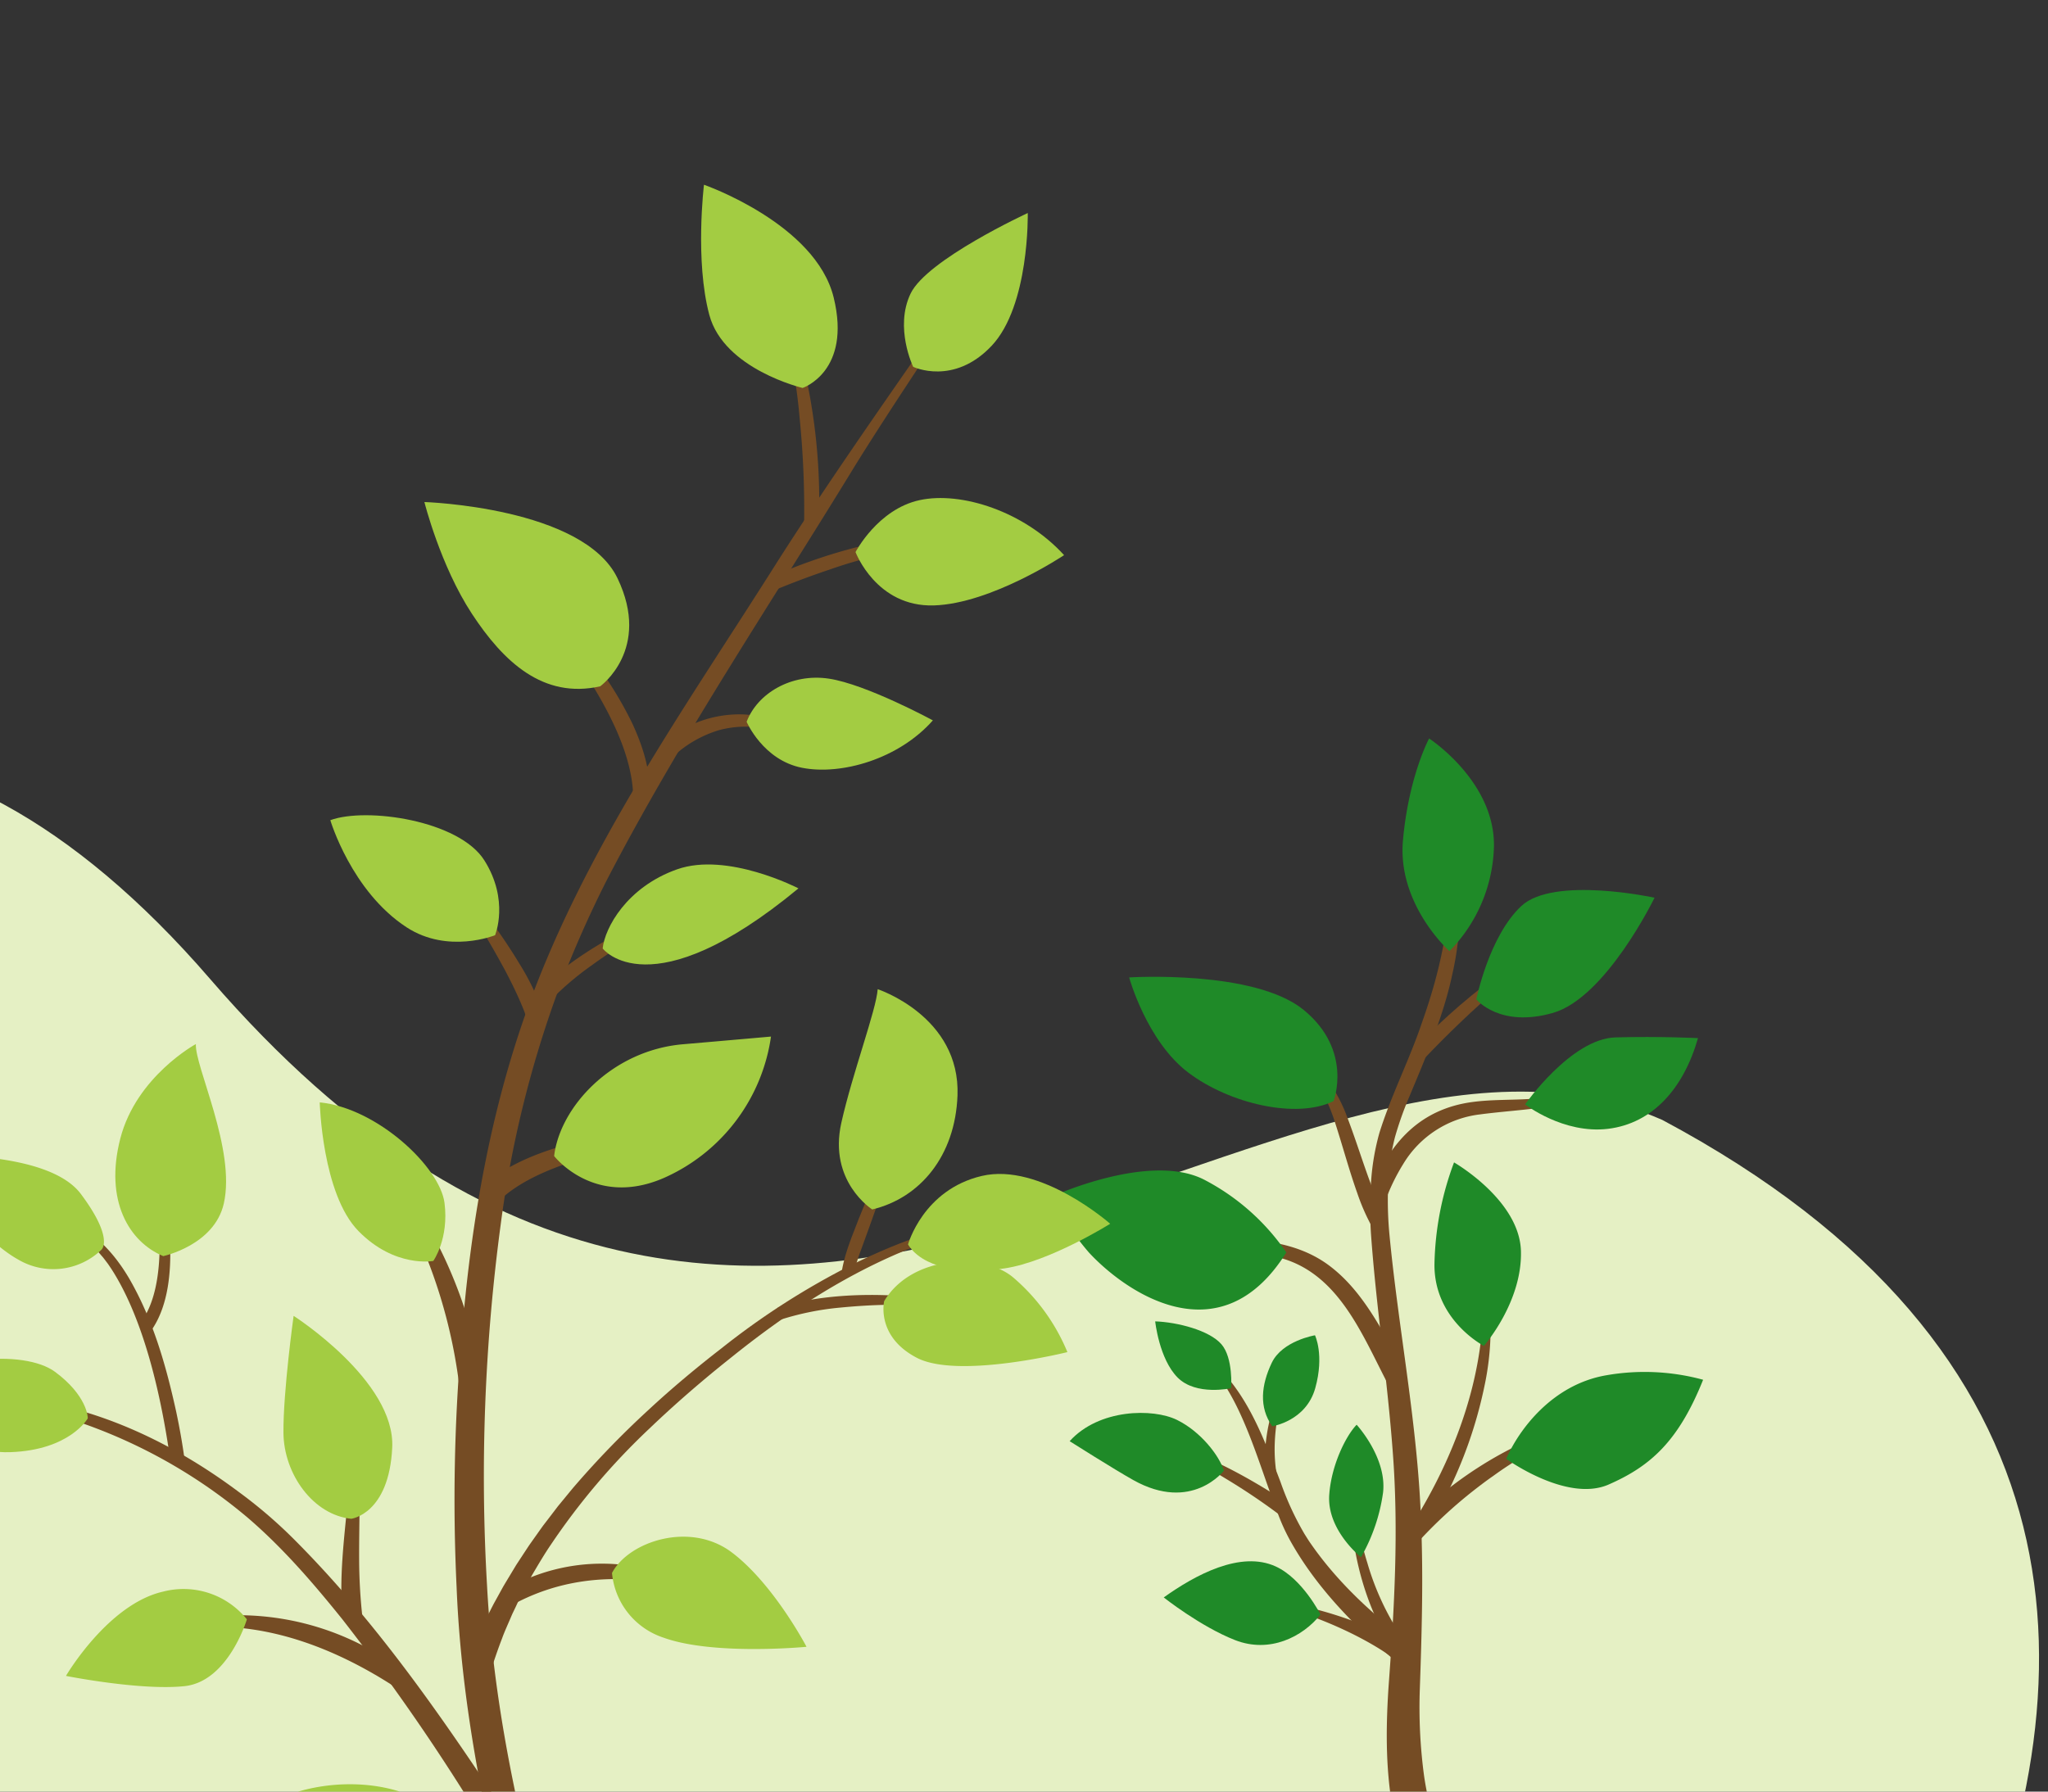 <svg xmlns="http://www.w3.org/2000/svg" xmlns:xlink="http://www.w3.org/1999/xlink" width="400" height="350" viewBox="0 0 400 350">
  <rect x="0" y="0" width="400" height="350" fill="#333333" stroke="none"/>
  <defs>
    <clipPath id="clip-path">
      <rect id="長方形_3438" data-name="長方形 3438" width="400" height="350" transform="translate(0 8630)" fill="#fff"/>
    </clipPath>
  </defs>
  <g id="deco_01" transform="translate(0 -8630)" clip-path="url(#clip-path)">
    <g id="グループ_3302" data-name="グループ 3302" transform="translate(0 608.253)">
      <path id="パス_2054" data-name="パス 2054" d="M82.681,259.322c89.266,31.6,134.911,108.848,268.73,95.692,38.739-3.809,105.472-38.5,132.474-118.94,20.2-60.186,77.385-292.1-112.857-285.71C289.051-40.578,269.5,123.308,111.676,68.346S-43.432,214.678,82.681,259.322" transform="translate(-21.478 8098) rotate(30)" fill="#e5f0c4"/>
      <path id="パス_2030" data-name="パス 2030" d="M0,151.575A44.581,44.581,0,0,1,2.559,140a31.657,31.657,0,0,1,3.073-5.919,40.058,40.058,0,0,1,9.22-9.508c6.942-5.2,14.806-8.824,22.836-11.939,14.305-5.425,28.519-11.1,41.844-18.606,12.346-6.9,24.277-14.877,36.662-21.776a76,76,0,0,1,9.884-4.568,46.725,46.725,0,0,1,8.869-2.38c7.69-1.032,15.494-.712,23.136-1.583,10.988-1.044,22.017-3.525,31.685-9.035a71.7,71.7,0,0,0,7.41-4.827,50.462,50.462,0,0,1-5.3,4.805,57.952,57.952,0,0,1-22.815,10.449c-7.975,1.859-16.766,2.161-24.947,2.486a67.208,67.208,0,0,0-8.644.813,43.45,43.45,0,0,0-8.2,2.4,72.424,72.424,0,0,0-9.344,4.576c-16.3,9.57-31.753,20.99-48.681,29.547C59.688,109.872,49.858,114.11,40,118.3A100.06,100.06,0,0,0,24.791,126.3c-7.061,4.63-13.608,10.983-14.84,19.475a41.31,41.31,0,0,0-.476,6.4Z" transform="translate(153.196 8337.773) rotate(-65)" fill="#754c24"/>
      <path id="パス_2031" data-name="パス 2031" d="M182.122,67.278c10.443,3.4,29.809,11.933,35.313,21.585-4.034-5.168-11.12-8.642-16.96-11.444-3.122-1.447-6.3-2.774-9.506-4.024s-6.44-2.421-9.691-3.506Z" transform="translate(138.056 8363.489) rotate(-65)" fill="#754c24"/>
      <path id="パス_2032" data-name="パス 2032" d="M140.623,66.787a41.153,41.153,0,0,1,4.909-5.6c3.421-3.37,7.1-6.444,10.589-9.694a34.776,34.776,0,0,0,3-3.089,7.063,7.063,0,0,0,1.217-2.015c1.714-4.349,2.413-9.085,3.188-13.7.709-4.717,1.263-9.461,1.6-14.224A118.024,118.024,0,0,1,163.383,43.6a18.952,18.952,0,0,1-1.815,5.426,29.716,29.716,0,0,1-3.624,4.318c-3.352,3.44-6.877,6.605-10.21,10.032a43.666,43.666,0,0,0-4.485,5.2Z" transform="translate(148.121 8360.832) rotate(-65)" fill="#754c24"/>
      <path id="パス_2033" data-name="パス 2033" d="M148.468,72.223c9.985-.683,18.5,2.008,24.038,10.773,2.027,3.194,3.516,6.733,5.325,10.014,3.505,6.5,7.728,12.9,13.989,17.06a35.2,35.2,0,0,1-11.332-9.865c-3.785-4.673-6.459-10.011-9.643-14.989a20.258,20.258,0,0,0-15.028-9.469,39.131,39.131,0,0,0-7.153-.208Z" transform="translate(139.609 8358.281) rotate(-65)" fill="#754c24"/>
      <path id="パス_2034" data-name="パス 2034" d="M109.162,82.719c6.417-8.38,15.058-17.374,13.46-28.734a52.609,52.609,0,0,0-1.919-8.072c-2.011-6.757-5.1-13.423-5.508-20.572a18.391,18.391,0,0,1,.272-4.263,23.458,23.458,0,0,0,1.077,8.33c3.046,10.817,11.088,21.313,8.681,33.144-1.2,5.863-4.422,10.994-7.8,15.758-1.688,2.333-3.416,4.6-5.146,6.832Z" transform="translate(149.911 8355.979) rotate(-65)" fill="#754c24"/>
      <path id="パス_2035" data-name="パス 2035" d="M78.865,112.458a75.542,75.542,0,0,1,32.565,20.48,50.578,50.578,0,0,1,7.412,10.449A72.934,72.934,0,0,0,96.33,124.018c-1.254-.74-2.826-1.566-4.122-2.228a90.963,90.963,0,0,0-14.414-5.817Z" transform="translate(138.513 8344.992) rotate(-65)" fill="#754c24"/>
      <path id="パス_2036" data-name="パス 2036" d="M82.345,111.387c12.746,1.507,25.987.85,38.206-3.287a50.761,50.761,0,0,0,17.511-10.187c-.748.83-1.768,1.992-2.584,2.727a37.507,37.507,0,0,1-4.34,3.639,54.148,54.148,0,0,1-18.99,8.414,86.146,86.146,0,0,1-22.623,2.243,73.019,73.019,0,0,1-7.63-.6Z" transform="translate(140.389 8346.608) rotate(-65)" fill="#754c24"/>
      <path id="パス_2037" data-name="パス 2037" d="M53.758,117.806c5.126-8.9,16.866-18.194,26.731-21.018l-.959.472c-.957.457-1.885.981-2.792,1.528a66.392,66.392,0,0,0-10.11,7.575,52.2,52.2,0,0,0-10.582,12.717l-2.289-1.273" transform="translate(142.505 8342.508) rotate(-65)" fill="#754c24"/>
      <path id="パス_2038" data-name="パス 2038" d="M50.89,116.93c1.726-8.371,1.185-21.412-1.32-29.608a20.968,20.968,0,0,0-1.67-3.978,28.493,28.493,0,0,1,3.535,7.95A79.37,79.37,0,0,1,54.488,113a38.406,38.406,0,0,1-.272,4.528Z" transform="translate(144.907 8342.568) rotate(-65)" fill="#754c24"/>
      <path id="パス_2039" data-name="パス 2039" d="M51.333,111.095c2.707-9.789,6.359-19.469,12.309-27.784a38.631,38.631,0,0,1,3.018-3.686c4.752-5.044,9.99-9.616,14.485-14.708,4-4.512,7.517-9.6,8.688-15.642l-.058,1.153-.133,1.151-.191,1.146L89.2,53.864l-.314,1.125L88.519,56.1l-.42,1.094C84.986,64.753,79,70.727,73.409,76.508a57.539,57.539,0,0,0-7.244,8.556c-.324.511-.888,1.354-1.179,1.885-4.53,7.743-7.346,16.457-9.26,25.193l-4.392-1.047" transform="translate(149.729 8345.438) rotate(-65)" fill="#754c24"/>
      <path id="パス_2040" data-name="パス 2040" d="M70.667,78.3a124.191,124.191,0,0,0,1.975-12.6,68.3,68.3,0,0,0,.294-12.754A24.757,24.757,0,0,0,71,44.669,21.3,21.3,0,0,1,73.993,52.8c1.188,7.18.829,14.514.007,21.713-.178,1.446-.369,2.868-.627,4.332Z" transform="translate(149.074 8348.628) rotate(-65)" fill="#754c24"/>
      <path id="パス_2041" data-name="パス 2041" d="M77.362,77.305a33.475,33.475,0,0,1,23.381-4.011,38.018,38.018,0,0,0-5.916.131,36.7,36.7,0,0,0-11.259,2.921,31.186,31.186,0,0,0-5.019,2.791Z" transform="translate(144.449 8347.682) rotate(-65)" fill="#754c24"/>
      <path id="パス_2042" data-name="パス 2042" d="M206.8,61.062s3.919-13.091,15.781-17.376,20.194-3.779,20.194-3.779-2.142,15.178-13.739,20.378a30.228,30.228,0,0,1-22.235.776" transform="translate(140.356 8369.176) rotate(-65)" fill="#1f8a28"/>
      <path id="パス_2043" data-name="パス 2043" d="M199.1,75.424s-3.17,6.508,3.921,14.665,28.792,8.483,28.792,8.483-4.438-19.684-12.493-22.905-20.22-.242-20.22-.242" transform="translate(135.847 8365.555) rotate(-65)" fill="#1f8a28"/>
      <path id="パス_2044" data-name="パス 2044" d="M181.719,96.358s-2.117,9.229,2.508,16.679,13.369,10.072,23.5,8.458c0,0-2.792-6.876-6.676-14.649s-19.333-10.488-19.333-10.488" transform="translate(133.74 8361.469) rotate(-65)" fill="#1f8a28"/>
      <path id="パス_2045" data-name="パス 2045" d="M162.106,46.394s10.569-.692,13.67-12.785S167.13,0,167.13,0s-9.838,8.373-11.968,18.329.713,23.086,6.944,28.065" transform="translate(149.905 8364.166) rotate(-65)" fill="#1f8a28"/>
      <path id="パス_2046" data-name="パス 2046" d="M123.117,51.4a44.083,44.083,0,0,0,6.1-20.526c.482-11.96-15.532-25.563-15.532-25.563a50.107,50.107,0,0,0-6.862,11.123c-3.861,9.375-8.113,31.974,16.294,34.966" transform="translate(152.621 8356.281) rotate(-65)" fill="#1f8a28"/>
      <path id="パス_2047" data-name="パス 2047" d="M126.613,107.479s.434-11.075,10.52-15.556a59.668,59.668,0,0,1,19.5-4.876s-1.239,14.7-10.186,19.166-19.836,1.267-19.836,1.267" transform="translate(138.906 8354.002) rotate(-65)" fill="#1f8a28"/>
      <path id="パス_2048" data-name="パス 2048" d="M104.783,127.358s-2.794,14.359,3.911,20.258,13.424,8.789,26.344,8.069a43.463,43.463,0,0,0-7.183-17.487c-6.116-8.841-16.882-11-23.072-10.84" transform="translate(134.472 8347.883) rotate(-65)" fill="#1f8a28"/>
      <path id="パス_2049" data-name="パス 2049" d="M69.736,103.9s1.941-8.285,8.421-10.774c5.515-2.118,11.912-1.9,14.67-.936,0,0-3.321,8.1-9.82,10.274a35.121,35.121,0,0,1-13.27,1.436" transform="translate(142.186 8345.248) rotate(-65)" fill="#1f8a28"/>
      <path id="パス_2050" data-name="パス 2050" d="M88.706,73.57s3.665,5.56,10.3,4.463,9.33-4.411,9.33-4.411-3.661-5.338-8.434-5.379-8.953,1.359-11.2,5.327" transform="translate(144.324 8349.675) rotate(-65)" fill="#1f8a28"/>
      <path id="パス_2051" data-name="パス 2051" d="M92.125,58.435s5.529-2.088,6.98-5.361.288-9.561-1.422-13.6c0,0-6.327,3.793-8.094,8.608s2.536,10.355,2.536,10.355" transform="translate(148.565 8351.734) rotate(-65)" fill="#1f8a28"/>
      <path id="パス_2052" data-name="パス 2052" d="M72.726,62.935c2.268-2.081,5-7.3,5.105-12.5S73.389,35.715,65.205,33.195c0,0-1.319,10.232-1.633,14.489-.964,13.062,9.153,15.251,9.153,15.251" transform="translate(151.274 8348.359) rotate(-65)" fill="#1f8a28"/>
      <path id="パス_2053" data-name="パス 2053" d="M51.309,97.706s4.87-6.147,4.82-11.917C56.063,78.255,48,72.27,41.4,68.542c0,0-2.127,8.918-1.666,16.15S45.877,96.4,51.309,97.706" transform="translate(147.675 8342.372) rotate(-65)" fill="#1f8a28"/>
      <path id="パス_1990" data-name="パス 1990" d="M26.743,271.175c11.218-29.645,23.329-59.686,41.516-85.959a360.209,360.209,0,0,1,29.5-37.662c15.79-17.9,33.558-34.563,54.014-47.131,27.145-16.716,57.887-26.433,87.471-37.671,18.531-6.892,37.459-12.945,56.233-19.151,3.75-1.244,7.4-2.639,11.112-4.09a37.525,37.525,0,0,1-5.174,2.985c-1.8.869-3.646,1.61-5.5,2.327-11.189,4-22.4,7.877-33.484,12.151C233.133,68.591,203.009,79,174.609,92.626a216.9,216.9,0,0,0-20.5,11.512,212.929,212.929,0,0,0-36.325,29.647A369.3,369.3,0,0,0,73.21,188.516c-17.65,26.229-29.1,55.531-39.962,85.147l-6.5-2.487" transform="matrix(0.799, -0.602, 0.602, 0.799, -76.856, 8224.979)" fill="#754c24"/>
      <path id="パス_1991" data-name="パス 1991" d="M225.085,62.662a179.769,179.769,0,0,0,11.5-16.73,105.026,105.026,0,0,0,11.331-24.6,66.627,66.627,0,0,0,1.537-6.658A63.508,63.508,0,0,1,244.8,34.763a116.213,116.213,0,0,1-15.335,26.991c-.606.792-1.515,1.969-2.171,2.734l-2.209-1.826" transform="matrix(0.799, -0.602, 0.602, 0.799, -60.507, 8209.115)" fill="#754c24"/>
      <path id="パス_1992" data-name="パス 1992" d="M214.427,61.943c12.629,2.819,33.392,10.485,39.744,22.408a57.7,57.7,0,0,0-8.893-7.1,89.213,89.213,0,0,0-20.544-9.524c-3.6-1.209-7.247-2.277-10.925-3.233l.617-2.554" transform="matrix(0.799, -0.602, 0.602, 0.799, -58.292, 8214.19)" fill="#754c24"/>
      <path id="パス_1993" data-name="パス 1993" d="M182.169,73.876a22.472,22.472,0,0,1,15.841,5.073,31.224,31.224,0,0,1,3.872,3.943,64.86,64.86,0,0,0,7.42,7.5,32.628,32.628,0,0,0,8.839,5.8,30.674,30.674,0,0,1-9.523-4.923,62.293,62.293,0,0,1-8.227-7.022,29.706,29.706,0,0,0-3.85-3.419,20.063,20.063,0,0,0-4.372-2.428,22.879,22.879,0,0,0-9.847-1.3Z" transform="matrix(0.799, -0.602, 0.602, 0.799, -60.355, 8217.444)" fill="#754c24"/>
      <path id="パス_1994" data-name="パス 1994" d="M172.283,83.377c5.894-8.291,6.915-21.835,7.148-31.863a143.921,143.921,0,0,0-1.2-20.408c3.685,12.908,5.013,27.935,2.329,41.174-1.047,4.7-2.638,9.316-5.786,13.1l-2.488-2" transform="matrix(0.799, -0.602, 0.602, 0.799, -64.186, 8214.231)" fill="#754c24"/>
      <path id="パス_1995" data-name="パス 1995" d="M137.636,95.528c12.337-2.014,30.12,1.288,41.359,6.628a34.051,34.051,0,0,1,5.16,3.043,38.2,38.2,0,0,0-5.414-2.45,94.1,94.1,0,0,0-28.985-5.009,56.823,56.823,0,0,0-11.545.8Z" transform="matrix(0.799, -0.602, 0.602, 0.799, -62.962, 8222.417)" fill="#754c24"/>
      <path id="パス_1996" data-name="パス 1996" d="M133.66,102.813a15.453,15.453,0,0,0,.8-2.284c.706-2.624,1.222-5.314,1.669-8.015,1.361-9.042,2.388-18.466.5-27.507a19.512,19.512,0,0,0-1.92-5.2c5.729,7.856,5.445,23.675,4.471,33.126a47.033,47.033,0,0,1-2.219,10.859c-.092.211-.2.424-.287.615Z" transform="matrix(0.799, -0.602, 0.602, 0.799, -65.733, 8219.493)" fill="#754c24"/>
      <path id="パス_1997" data-name="パス 1997" d="M110.249,116.856c9.07-.594,17.527,3.261,25.649,6.718a62.316,62.316,0,0,0,18.337,5.144,50.374,50.374,0,0,0,6.434.419,50.533,50.533,0,0,1-6.484.335,64.025,64.025,0,0,1-19.405-3.087c-2.032-.692-4.028-1.479-6.054-2.17-5.763-2-12.1-3.85-18.084-3.119Z" transform="matrix(0.799, -0.602, 0.602, 0.799, -63.955, 8226.285)" fill="#754c24"/>
      <path id="パス_1998" data-name="パス 1998" d="M84.951,148.659a101.344,101.344,0,0,0,13.2-36.557,74.436,74.436,0,0,0,.752-9.862c.011-1.107-.027-2.213-.051-3.329,1.981,8.758,1.454,18-.405,26.76a90.553,90.553,0,0,1-6.431,19.267c-.969,2.054-1.994,4.088-3.179,6.066Z" transform="matrix(0.799, -0.602, 0.602, 0.799, -67.484, 8226.393)" fill="#754c24"/>
      <path id="パス_1999" data-name="パス 1999" d="M57.469,183.81c2.3-1.348,4.9-2.819,7.268-4.039,1.214-.589,3.032-1.534,4.26-2.085.636-.277,2.571-1.153,3.244-1.449,1.229-.5,3.128-1.261,4.387-1.77,1.359-.492,3.117-1.121,4.446-1.592,1.37-.439,3.151-1.009,4.493-1.427,1.146-.309,3.4-.944,4.535-1.263,1.151-.275,3.423-.83,4.571-1.1A177.255,177.255,0,0,1,115.5,165.8c6.077-.631,12.55-.962,18.659-1.035a147.823,147.823,0,0,1,30.278,2.313c9.934,1.882,19.836,4.873,28.577,10.047a37.223,37.223,0,0,1,7.406,5.673,62.374,62.374,0,0,0-12.016-6.856l-1.047-.479-1.069-.431-2.138-.86-2.172-.771c-1.177-.458-3.141-1.033-4.386-1.413-.556-.183-1.653-.488-2.218-.624-13.359-3.627-27.37-4.476-41.155-4.016-6.824.172-13.945.664-20.723,1.463A133.307,133.307,0,0,0,84.4,175.374c-2.013.677-4.427,1.683-6.39,2.494-1.928.874-4.3,1.959-6.167,2.97l-1.011.524-.506.262-.495.283c-1,.588-2.941,1.635-3.928,2.3-1.829,1.135-3.913,2.542-5.663,3.8l-2.773-4.194" transform="matrix(0.799, -0.602, 0.602, 0.799, -65.471, 8234.269)" fill="#754c24"/>
      <path id="パス_2000" data-name="パス 2000" d="M151.277,169.273c2.715-2.57,5.748-4.274,8.83-6.21,2.688-1.605,6.43-3.812,9.044-5.436a102.622,102.622,0,0,0,8.682-5.9,28.811,28.811,0,0,0,5.188-4.948,9.529,9.529,0,0,0,1.56-2.866,8.2,8.2,0,0,1-.362,1.278,11.824,11.824,0,0,1-1.243,2.367c-3.352,4.747-8.158,8.236-12.776,11.639-4.166,2.982-8.866,6.045-13.173,8.839a47.86,47.86,0,0,0-4.145,2.933Z" transform="matrix(0.799, -0.602, 0.602, 0.799, -58.361, 8225.939)" fill="#754c24"/>
      <path id="パス_2001" data-name="パス 2001" d="M138.47,165c11.606,3.848,26.351,15.929,32.843,26.245a24.705,24.705,0,0,1,2.584,5.453,26.115,26.115,0,0,0-3.037-5.148c-6.043-7.887-14.126-14.065-22.546-19.215a54.588,54.588,0,0,0-10.558-5.071Z" transform="matrix(0.799, -0.602, 0.602, 0.799, -58.146, 8228.786)" fill="#754c24"/>
      <path id="パス_2002" data-name="パス 2002" d="M70.482,175.752a37.429,37.429,0,0,1,21.066,9.609c.692.666,1.768,1.59,2.4,2.293.649.72,1.643,1.688,2.239,2.436l1.04,1.282a60,60,0,0,1,9.9,18.64c-5.611-11.292-13.8-21.844-25.3-27.411a40.494,40.494,0,0,0-11.709-3.62Z" transform="matrix(0.799, -0.602, 0.602, 0.799, -63.563, 8234.403)" fill="#754c24"/>
      <path id="パス_2003" data-name="パス 2003" d="M33.388,234.849c10.755-4.28,21.493-9.47,32.971-11.547.426-.094,1.019-.169,1.454-.227.844-.106,2.074-.3,2.919-.334.459-.023,1.738-.15,2.2-.134.506,0,1.682,0,2.193,0,.971.045,1.939.145,2.9.215-.967.08-1.929.13-2.882.236-1.33.193-2.934.451-4.239.773-.8.148-1.966.5-2.765.726-.42.115-.965.272-1.365.419-9.045,2.938-17.458,7.9-25.8,12.444-1.268.69-3.877,2.075-5.16,2.744Z" transform="matrix(0.799, -0.602, 0.602, 0.799, -63.694, 8241.188)" fill="#754c24"/>
      <path id="パス_2004" data-name="パス 2004" d="M34.835,238.183c.527-9.206.589-18.5-1.479-27.522a45.594,45.594,0,0,0-13.312-23.834,34.826,34.826,0,0,1,10.432,9.806c5.613,7.982,8.18,17.755,9.132,27.352a109.71,109.71,0,0,1,.338,14.411Z" transform="matrix(0.799, -0.602, 0.602, 0.799, -67.362, 8238.847)" fill="#754c24"/>
      <path id="パス_2005" data-name="パス 2005" d="M45.563,225.025a409.643,409.643,0,0,0,2.66-54.25c-.29-9.016-.878-18.032-2.812-26.84A102.632,102.632,0,0,0,25.6,102.75,62.2,62.2,0,0,0,13.388,91.056,45.2,45.2,0,0,1,24.5,99.131c11.046,10.778,18.245,24.973,22.527,39.678a92.88,92.88,0,0,1,3.005,13.528c3.019,21.222,2.378,42.735,1.1,64.062-.207,3.051-.434,6.078-.721,9.155Z" transform="matrix(0.799, -0.602, 0.602, 0.799, -74.536, 8230.586)" fill="#754c24"/>
      <path id="パス_2006" data-name="パス 2006" d="M48.668,181.919c-4.593-12.737-11.991-25.01-23.554-32.533a52.43,52.43,0,0,0-12.533-5.972,45.411,45.411,0,0,1,15,5.3,53.033,53.033,0,0,1,20.579,22.158,44.3,44.3,0,0,1,3.726,10.24l-3.219.808" transform="matrix(0.799, -0.602, 0.602, 0.799, -71.019, 8235.407)" fill="#754c24"/>
      <path id="パス_2007" data-name="パス 2007" d="M44.817,166.445c4.024-6.625,9.558-12.227,14.727-17.89,3.762-4.2,7.536-8.567,9.512-13.921a21.108,21.108,0,0,0,1.243-5.542,21.4,21.4,0,0,1-.642,5.726c-1.418,5.671-4.9,10.612-8.345,15.2-2.326,3.066-4.7,6.062-6.957,9.088a105.939,105.939,0,0,0-6.24,9.314Z" transform="matrix(0.799, -0.602, 0.602, 0.799, -69.067, 8231.893)" fill="#754c24"/>
      <path id="パス_2008" data-name="パス 2008" d="M37.337,129.252c5.832-10.495,12.463-24.827,13.321-36.843l.057-1.11c0-.351,0-1.317-.009-1.66-.045-.527-.063-1.124-.124-1.646a68.764,68.764,0,0,0-5.611-18.31,84.325,84.325,0,0,0-4.333-8.008,33.7,33.7,0,0,1,5.186,7.583,66.575,66.575,0,0,1,6.439,18.512,28.591,28.591,0,0,1,.281,4.712c-.008,1.078-.111,2.434-.232,3.51-1.125,9.294-4.506,17.993-8.361,26.408-1.314,2.806-2.688,5.527-4.21,8.244l-2.4-1.391" transform="matrix(0.799, -0.602, 0.602, 0.799, -74.372, 8226.27)" fill="#754c24"/>
      <path id="パス_2009" data-name="パス 2009" d="M48.2,102.614c4.37-1.487,8.146-5.368,10.969-8.941,3.041-3.847,6.364-8.1,9.541-11.8a57.14,57.14,0,0,1,7.119-7.211,56.721,56.721,0,0,0-6.449,7.74c-2.679,3.727-5.261,7.65-7.8,11.486-3.146,4.479-7.373,9.254-12.646,11.185l-.127.037Z" transform="matrix(0.799, -0.602, 0.602, 0.799, -72.493, 8226.706)" fill="#754c24"/>
      <path id="パス_2010" data-name="パス 2010" d="M256.694,48.884s1.652-8.324,8.2-11.722,27.742,1.2,27.742,1.2-10.58,14.653-21.25,16.466-14.689-5.939-14.689-5.939" transform="matrix(0.799, -0.602, 0.602, 0.799, -56.174, 8208.88)" fill="#a3cc42"/>
      <path id="パス_2011" data-name="パス 2011" d="M239.7,43.283s9.59,3.215,15.467-10.443S248.2,0,248.2,0s-10.361,10.758-14.469,20.946S239.7,43.283,239.7,43.283" transform="matrix(0.799, -0.602, 0.602, 0.799, -60.816, 8207.254)" fill="#a3cc42"/>
      <path id="パス_2012" data-name="パス 2012" d="M229.137,67.621s8.491-4.069,16.079-.583S260.236,81.162,261.3,92.6c0,0-17.018-.958-26.214-7.457s-5.946-17.52-5.946-17.52" transform="matrix(0.799, -0.602, 0.602, 0.799, -56.695, 8213.513)" fill="#a3cc42"/>
      <path id="パス_2013" data-name="パス 2013" d="M195.971,79.882s-1.958,7.9,3.245,13.693,16.067,9.992,25.963,7.966c0,0-6.157-13.491-11.34-18.751s-12.868-6.066-17.868-2.907" transform="matrix(0.799, -0.602, 0.602, 0.799, -58.845, 8216.902)" fill="#a3cc42"/>
      <path id="パス_2014" data-name="パス 2014" d="M180.366,64.332s12.363.292,15.4-14.819-21.154-34.576-21.154-34.576-4.982,11.767-5.72,22.971,1.064,21.714,11.473,26.424" transform="matrix(0.799, -0.602, 0.602, 0.799, -65.617, 8213.003)" fill="#a3cc42"/>
      <path id="パス_2015" data-name="パス 2015" d="M139.7,86.859s6.365-3.722,7.129-12.942S134.712,51.74,127.535,49.561c0,0-5.08,13.58-.693,25.678C130.13,84.3,139.7,86.859,139.7,86.859" transform="matrix(0.799, -0.602, 0.602, 0.799, -67.219, 8219.15)" fill="#a3cc42"/>
      <path id="パス_2016" data-name="パス 2016" d="M151.871,96.739s.032,15.344,37.591,13.626c0,0-6.753-14.1-16.7-17.233s-18.155.651-20.895,3.607" transform="matrix(0.799, -0.602, 0.602, 0.799, -61.871, 8221.17)" fill="#a3cc42"/>
      <path id="パス_2017" data-name="パス 2017" d="M123.179,120.877s.134,12.837,14.494,16.3a35.708,35.708,0,0,0,33.359-9.455s-5.545-3.453-14.644-9.152c-11.8-7.39-26.556-4.665-33.208,2.307" transform="matrix(0.799, -0.602, 0.602, 0.799, -62.958, 8225.16)" fill="#a3cc42"/>
      <path id="パス_2018" data-name="パス 2018" d="M96.048,126.031s5.063-1.6,8.563-7.735.653-22.707-7.641-30.34c0,0-10.409,14.553-9.083,24.632s8.161,13.443,8.161,13.443" transform="matrix(0.799, -0.602, 0.602, 0.799, -67.979, 8225.202)" fill="#a3cc42"/>
      <path id="パス_2019" data-name="パス 2019" d="M162.146,164.667s-3.606-9.519,5.366-17.146c7.625-6.482,18.617-13.429,21.369-16.564,0,0,9.723,13.956-.06,25.968-7.438,9.131-17.842,11.59-26.675,7.742" transform="matrix(0.799, -0.602, 0.602, 0.799, -58.326, 8224.064)" fill="#a3cc42"/>
      <path id="パス_2020" data-name="パス 2020" d="M163.39,170.277s8.775-6.766,19.543-2.027S197.348,190.8,197.348,190.8s-13.851-1.18-21.717-5.451-12.7-9.958-12.241-15.075" transform="matrix(0.799, -0.602, 0.602, 0.799, -55.708, 8227.173)" fill="#a3cc42"/>
      <path id="パス_2021" data-name="パス 2021" d="M154.386,175.415s-5.492,4.486-1.574,12.689S176.956,204.9,176.956,204.9a38.421,38.421,0,0,0,.37-17.781c-1.484-7.438-13.135-15.682-22.94-11.7" transform="matrix(0.799, -0.602, 0.602, 0.799, -56.26, 8228.704)" fill="#a3cc42"/>
      <path id="パス_2022" data-name="パス 2022" d="M87.518,184.775a14.7,14.7,0,0,0,.454,16.163c5.69,8.7,21.205,18.2,21.205,18.2s2.261-13.675-.564-23.516-14.879-13.822-21.1-10.847" transform="matrix(0.799, -0.602, 0.602, 0.799, -61.628, 8234.095)" fill="#a3cc42"/>
      <path id="パス_2024" data-name="パス 2024" d="M37.846,216.917s4.077-2.96,3.05-13.863S24.548,179.642,9.748,180.431c0,0,6.871,25.075,15.217,32.162a19.067,19.067,0,0,0,12.881,4.324" transform="matrix(0.799, -0.602, 0.602, 0.799, -68.74, 8238.967)" fill="#a3cc42"/>
      <path id="パス_2025" data-name="パス 2025" d="M34.858,154.271A15.876,15.876,0,0,0,25.041,140.1C14.956,135.578,0,141.838,0,141.838s9.871,11.076,17.272,15.521,17.586-3.088,17.586-3.088" transform="matrix(0.799, -0.602, 0.602, 0.799, -72.504, 8235.818)" fill="#a3cc42"/>
      <path id="パス_2026" data-name="パス 2026" d="M33.292,110.493c.19-.147,2.582-3.707.364-11.133C31.534,92.257,17.1,82.577,3.185,83.611c0,0,4.48,16.327,14.047,23.035s16.06,3.848,16.06,3.848" transform="matrix(0.799, -0.602, 0.602, 0.799, -75.981, 8230.602)" fill="#a3cc42"/>
      <path id="パス_2027" data-name="パス 2027" d="M51.668,89.185S54.96,89.046,55,78.069s-19.8-24.32-19.8-24.32-2,17.448,2.338,27.229a13.511,13.511,0,0,0,14.132,8.208" transform="matrix(0.799, -0.602, 0.602, 0.799, -75.152, 8225.727)" fill="#a3cc42"/>
      <path id="パス_2028" data-name="パス 2028" d="M58.1,95.988s9.237,4.318,15.628-1.086c8.258-6.983,11.58-24.838,14.384-28.155,0,0-13.086-1.956-22.892,5.863S54.456,89.771,58.1,95.988" transform="matrix(0.799, -0.602, 0.602, 0.799, -72.327, 8225.421)" fill="#a3cc42"/>
      <path id="パス_2029" data-name="パス 2029" d="M56.932,153.514s6.453,3.71,14.768-6.311.088-32.111.088-32.111-10.509,10.545-15.321,17.036-5.011,16.328.466,21.386" transform="matrix(0.799, -0.602, 0.602, 0.799, -69.297, 8230.068)" fill="#a3cc42"/>
    </g>
  </g>
</svg>
